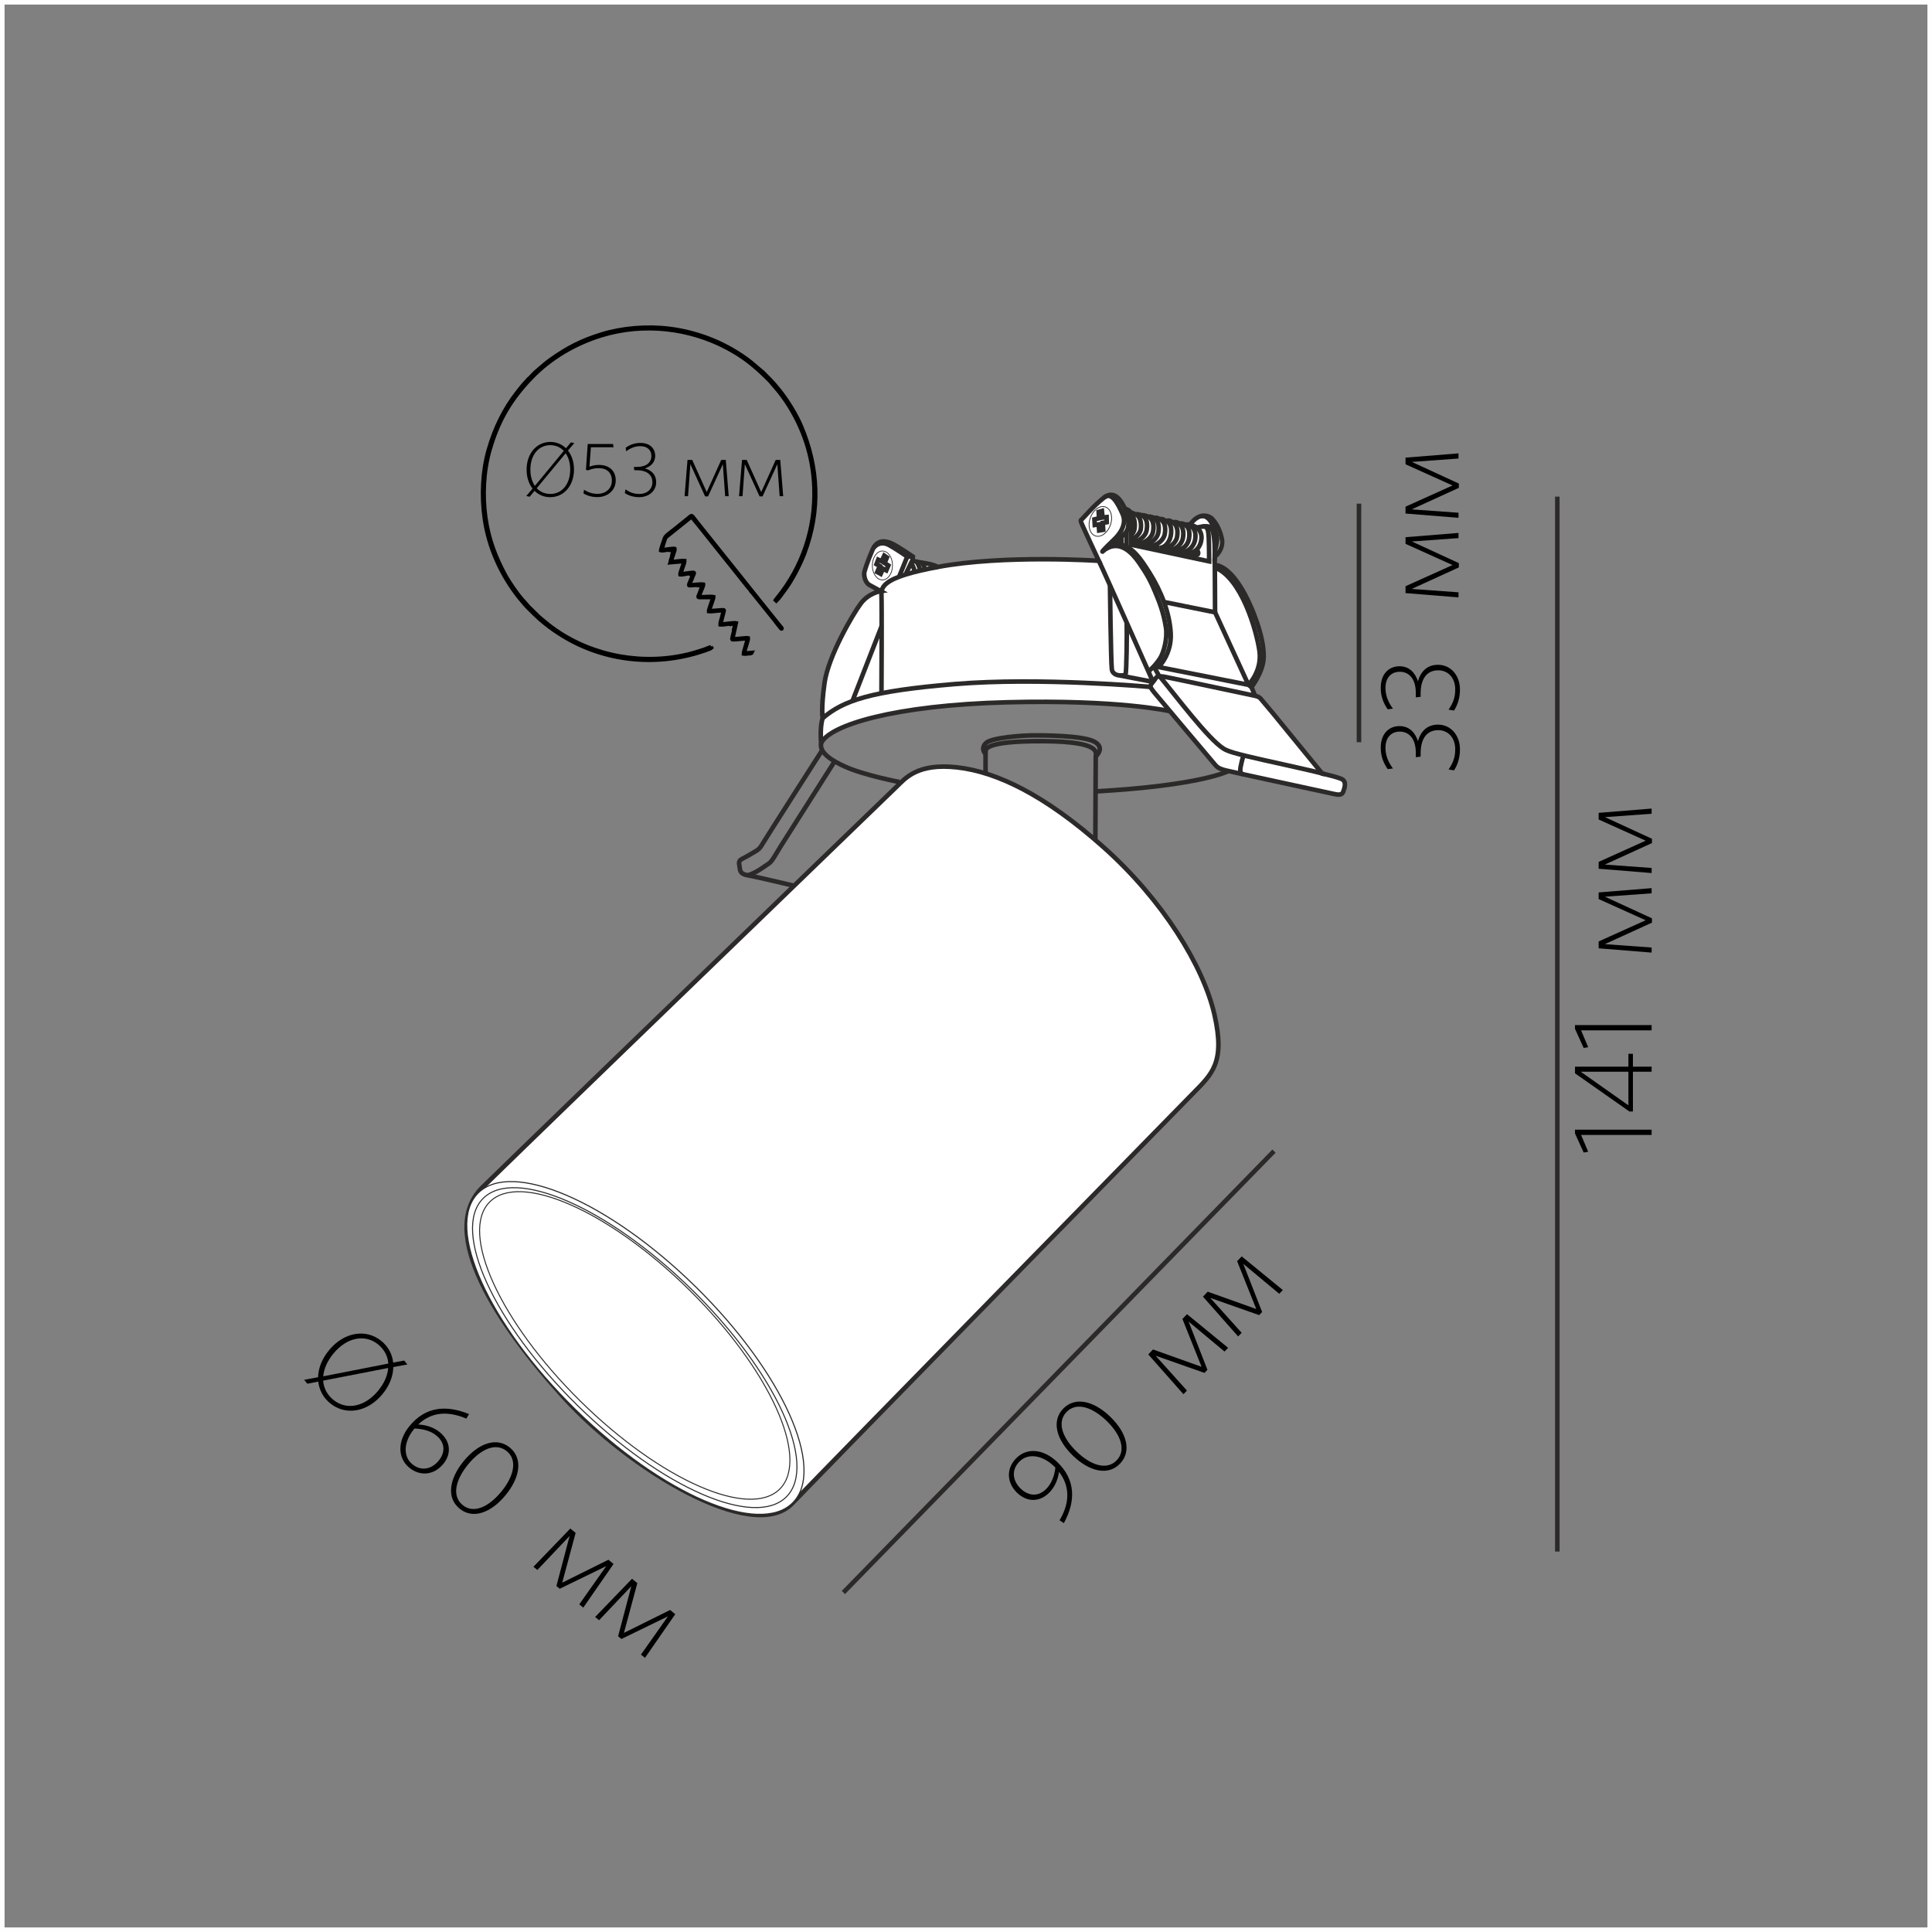 <?xml version="1.0" encoding="UTF-8"?>
<!DOCTYPE svg PUBLIC "-//W3C//DTD SVG 1.1//EN" "http://www.w3.org/Graphics/SVG/1.1/DTD/svg11.dtd">
<!-- Creator: CorelDRAW X6 -->
<svg xmlns="http://www.w3.org/2000/svg" xml:space="preserve" width="500px" height="500px" version="1.1" style="shape-rendering:geometricPrecision; text-rendering:geometricPrecision; image-rendering:optimizeQuality; fill-rule:evenodd; clip-rule:evenodd"
viewBox="0 0 500000 500000"
 xmlns:xlink="http://www.w3.org/1999/xlink">
 <rect x="0" y="0" width="500000" height="500000" fill="#808080" stroke="none"/>
 <defs>
  <style type="text/css">
   <![CDATA[
    .str2 {stroke:black;stroke-width:900.003}
    .str1 {stroke:#2B2A29;stroke-width:1181.11}
    .str3 {stroke:#2B2A29;stroke-width:1181.11}
    .str0 {stroke:#FEFEFE;stroke-width:2362.21}
    .fil0 {fill:none}
    .fil2 {fill:black}
    .fil3 {fill:white}
    .fil1 {fill:black;fill-rule:nonzero}
   ]]>
  </style>
 </defs>
 <g id="Слой_x0020_1">
  <rect class="fil0 str0" width="500001" height="500001"/>
  <g id="_636201056">
   <path class="fil1" d="M99016 360764c1814,-2211 2730,-4664 2770,-6967l3644 -672 -824 -1018 -2850 533c-233,-2154 -1257,-4126 -3039,-5584 -3991,-3272 -9700,-2334 -13582,2400 -1834,2231 -2756,4644 -2815,6973l-3604 666 828 1018 2826 -553c233,2156 1258,4127 3063,5604 3992,3273 9702,2334 13583,-2400zm-1144 -859c-3418,4172 -8166,5180 -11620,2352 -1624,-1331 -2476,-3054 -2622,-4945l16833 -3281c-141,1919 -1016,3954 -2591,5875zm21 -11937c1602,1311 2482,3048 2602,4920l-16851 3305c184,-1924 1039,-3940 2630,-5875 3423,-4176 8170,-5185 11619,-2350z"/>
   <path id="1" class="fil1" d="M120688 367130l692 -1166c-5876,-2402 -11237,-1980 -15402,3099 -3180,3875 -3093,8281 -53,10778 2731,2238 6353,2004 8796,-974 2238,-2725 1833,-5959 -892,-8198 -1538,-1258 -3398,-1879 -5590,-2017 3314,-3165 7495,-3621 12449,-1521zm-7750 4393c2323,1906 2302,4415 619,6467 -1920,2348 -4615,2778 -6847,950 -2439,-1998 -2274,-5786 409,-9054l145 -185c2081,87 4097,531 5674,1824z"/>
   <path id="2" class="fil1" d="M130854 386930c3809,-4642 4488,-9521 1084,-12311 -3406,-2794 -8111,-1149 -11924,3498 -3809,4646 -4487,9521 -1083,12314 3406,2790 8096,1169 11923,-3502zm-1124 -882c-3273,3991 -7181,5765 -9999,3452 -2842,-2326 -1864,-6508 1408,-10500 3273,-3992 7181,-5766 10023,-3435 2819,2311 1845,6489 -1432,10482z"/>
   <polygon id="3" class="fil1" points="150952,416054 158786,404753 157454,403662 145505,409590 148976,396708 147598,395581 138055,405477 139068,406311 147419,397506 143997,410466 144856,411168 156892,405313 149914,415206 "/>
   <polygon id="4" class="fil1" points="166921,429056 174754,417755 173423,416664 161474,422591 164945,409709 163567,408582 154023,418479 155037,419313 163387,410508 159965,423468 160824,424169 172861,418315 165883,428208 "/>
   <path class="fil1" d="M274211 393444l1109 744c3129,-5688 3050,-11237 -1675,-15788 -3615,-3480 -7929,-3833 -10721,-937 -2652,2751 -2276,6395 287,8864 2669,2568 5986,2404 8392,-97 1357,-1404 2127,-3129 2480,-5306 2748,3580 2910,7870 128,12519zm-3389 -8167c-2062,2143 -4648,1924 -6660,-15 -2124,-2048 -2463,-4802 -380,-6965 2147,-2224 5843,-1861 8975,1152l377 363c-230,2089 -998,4106 -2311,5466z"/>
   <path id="1" class="fil1" d="M287324 366638c-4324,-4169 -9129,-5236 -12181,-2066 -3058,3171 -1792,7998 2533,12162 4329,4170 9133,5232 12185,2061 3052,-3170 1811,-7972 -2538,-12157zm-971 1048c3720,3581 5174,7618 2644,10243 -2548,2644 -6634,1341 -10350,-2242 -3717,-3581 -5174,-7617 -2627,-10261 2535,-2626 6617,-1320 10332,2261z"/>
   <polygon id="2" class="fil1" points="317840,348816 307201,340108 306012,341342 310964,353727 298402,349239 297172,350522 306273,360823 307180,359882 299076,350857 311714,355303 312484,354502 307610,342034 316910,349781 "/>
   <polygon id="3" class="fil1" points="331996,333863 321357,325155 320167,326389 325120,338774 312557,334286 311328,335569 320428,345870 321335,344929 313232,335904 325870,340350 326640,339549 321765,327081 331065,334828 "/>
   <line class="fil0 str1" x1="351702" y1="192082" x2="351702" y2= "130347" />
   <g>
    <path class="fil2 str2" d="M183989 167386c-534,133 -1194,456 -1781,653 -2020,680 -3594,1159 -5757,1589 -12086,2408 -24990,-566 -34460,-7975l-2017 -1658c-798,-612 -2329,-2293 -3085,-2966l-1726 -1950c-1312,-1461 -3507,-4677 -4467,-6484 -2332,-4388 -4133,-8863 -4956,-14571 -840,-5820 -488,-12219 1076,-17622 2271,-7850 5602,-13187 10759,-18574 4747,-4957 11137,-8841 18263,-10993 10765,-3253 22597,-1892 32326,3299 4091,2183 6733,4315 9843,7309 426,411 726,735 1191,1182l2255 2649c733,922 1414,1825 2072,2828 4250,6472 6840,13830 7121,22141 357,10554 -3061,20477 -9500,28415 -141,172 -398,468 -510,643l279 263c778,-755 1496,-1861 2193,-2773 1873,-2450 4062,-6691 5161,-9620 4156,-11068 3678,-22185 -895,-32959 -980,-2307 -2281,-4483 -3516,-6365 -1527,-2327 -3666,-4920 -5633,-6775 -223,-210 -371,-425 -592,-631l-3322 -2809c-5836,-4552 -13161,-7659 -20982,-8648 -5884,-743 -12319,-195 -17653,1454 -5280,1632 -8874,3504 -13194,6568 -998,707 -1856,1440 -2759,2218 -446,384 -881,765 -1310,1144l-1207 1243c-220,233 -452,397 -667,632 -211,231 -352,442 -569,659 -711,705 -1584,1848 -2229,2672 -3224,4120 -5724,9122 -7365,14844 -1577,5492 -1873,11869 -1037,17772 1100,7761 4478,14898 9038,20606l1157 1368c507,672 1828,1942 2404,2500 1681,1630 2063,1959 3973,3455 882,691 1858,1349 2890,2014 10509,6768 23656,8562 35843,4870 657,-198 3246,-998 3555,-1328l-209 -288z"/>
    <path class="fil2 str2" d="M173214 142375c150,-133 307,-125 618,-157 208,-21 364,-51 579,-35 -14,285 -135,510 -208,754 -37,118 -61,219 -97,344l-172 306c9,402 -422,1267 -507,1805 281,-103 270,182 817,1 163,-53 129,-40 223,-112l-704 7c69,-699 1064,-2913 931,-3321 -165,-197 -2604,256 -3344,259 24,-259 841,-2893 981,-3123l6605 -5284c193,113 5722,7071 6742,8367l4787 5970c481,589 3594,4583 3817,4739l259 364 6034 7506 261 360c102,169 533,676 731,919 224,274 713,1063 816,640 46,-187 -56,-204 -253,-448 -3778,-4644 -7564,-9470 -11329,-14165 -1903,-2373 -3873,-4840 -5875,-7342 -972,-1214 -1917,-2378 -2937,-3670 -476,-602 -992,-1234 -1455,-1820 -1658,-2096 -1350,-2076 -2196,-1389l-1779 1432c-788,620 -1546,1240 -2373,1907 -620,501 -1978,1383 -2218,2078 -157,455 -1007,2856 -1012,3229 595,200 1702,-237 2257,-119z"/>
    <path class="fil2 str2" d="M174467 145278c-93,74 -61,60 -223,113 -547,180 -334,-113 -614,-11l-131 254 3413 -292c-2,663 -1056,2901 -957,3412 728,125 1833,-332 2688,-263 18,-13 39,-26 54,-34l327 -83c172,-19 158,-24 328,-4 38,118 45,115 -6,255 -83,234 -92,188 -176,267 -76,480 -938,2117 -934,2480 1,161 21,165 87,181l231 38c353,17 1544,-162 2092,-85 50,-32 56,-54 172,-85l418 -21c207,-4 366,-32 569,-12 27,265 -111,576 -291,728 -20,221 -358,991 -462,1260 -302,790 -653,1205 -167,1276 56,8 187,8 247,8l3269 -2c-22,585 -1104,3105 -1048,3621 952,131 2673,-246 3755,-223 19,380 -273,1408 -380,1826 -107,423 -416,1367 -384,1831 869,103 1912,-236 2661,-169 193,-148 1124,-174 1269,-161 27,211 -243,1468 -371,1612 -47,696 -646,2340 -456,2535 188,191 3032,-230 3905,-190 -9,645 -980,3267 -965,3924 417,79 887,-20 1278,-60 529,-53 822,39 999,-367l-1957 169c39,-887 1085,-3378 976,-3934 -591,-148 -3089,307 -4013,203l907 -4089c-587,-131 -2692,214 -3534,281 -241,19 -276,64 -397,-59 -74,-71 627,-2741 732,-3109 18,-65 50,-222 50,-260l-41 -202c-152,-150 -3074,219 -3716,183 13,-383 411,-1372 546,-1818 120,-404 548,-1467 540,-1780 -911,-219 -2771,110 -3778,-50 2,-244 478,-1245 586,-1566 145,-441 582,-1204 524,-1628 -816,-150 -2589,184 -3527,129 11,-387 465,-1244 593,-1600 124,-343 170,-489 307,-762 66,-133 128,-294 164,-405 70,-209 115,-189 1,-376 -189,-195 -2745,319 -3332,306 -8,-326 370,-1396 483,-1717 128,-364 491,-1267 463,-1680 -671,-60 -2086,119 -2777,204z"/>
    <path class="fil2 str2" d="M189010 161545l1173 -74c-27,496 -306,1098 -276,1526 128,-144 398,-1400 371,-1612 -144,-13 -1077,13 -1267,161z"/>
    <path class="fil2 str2" d="M173214 142375l1097 -109c-80,419 -267,652 -332,1093l126 -78c34,-128 61,-226 96,-346 74,-242 195,-468 209,-752 -215,-17 -371,14 -579,35 -311,32 -468,24 -618,157z"/>
    <path class="fil2 str2" d="M180649 151506l1080 -22 -211 632c178,-150 318,-462 291,-726 -204,-20 -363,7 -569,12l-418 21c-117,32 -122,53 -171,84z"/>
    <path class="fil2 str2" d="M178643 148491l626 -21 -98 424c84,-78 92,-33 176,-267 51,-142 45,-137 6,-255 -169,-20 -156,-15 -328,4l-327 84c-17,7 -37,21 -54,32z"/>
    <path class="fil2 str2" d="M194541 153257l-259 -364c87,226 70,211 259,364z"/>
   </g>
   <path class="fil1" d="M148548 121499c0,-1957 -579,-3654 -1558,-4893l1638 -1937 -880 -180 -1278 1518c-1058,-1038 -2457,-1638 -4035,-1638 -3535,0 -6151,2976 -6151,7170 0,1977 560,3654 1538,4913l-1617 1917 879 180 1258 -1518c1058,1039 2457,1638 4055,1638 3535,0 6151,-2976 6151,-7170zm-979 40c0,3694 -2076,6292 -5133,6292 -1437,0 -2636,-540 -3535,-1479l7491 -9047c758,1078 1178,2537 1178,4234zm-5172 -6332c1417,0 2636,540 3515,1479l-7489 9067c-739,-1098 -1159,-2537 -1159,-4254 0,-3694 2076,-6292 5133,-6292z"/>
   <path id="1" class="fil1" d="M159352 124315c0,-2476 -1697,-3995 -4374,-3995 -1038,0 -1778,220 -2417,459l359 -5033 5872 0 -141 -839 -6550 0 -459 6691 539 139c739,-300 1539,-579 2757,-579 2177,0 3416,1238 3416,3195 0,2257 -1778,3456 -3696,3456 -1457,0 -2457,-419 -3515,-1059l-139 959c919,540 2076,939 3614,939 2557,0 4734,-1678 4734,-4335z"/>
   <path id="2" class="fil1" d="M169818 124794c0,-1937 -1159,-3056 -2916,-3575 1397,-459 2656,-1441 2656,-3265 0,-1848 -1318,-3326 -3815,-3326 -1558,0 -2777,500 -3815,1239l120 921c1038,-762 2217,-1322 3654,-1322 1878,0 2876,1062 2876,2526 0,1704 -1318,2846 -3715,2846l-819 0 99 859 580 0c2816,0 4114,1259 4114,3116 0,1737 -1318,3017 -3376,3017 -1437,0 -2417,-380 -3595,-1179l-159 959c919,619 2217,1058 3715,1058 2517,0 4395,-1638 4395,-3875z"/>
   <polygon id="3" class="fil1" points="188591,128410 187832,119022 186654,119022 182899,127352 179144,119022 177927,119022 177167,128410 178066,128410 178665,120121 182480,128470 183239,128470 187073,120141 187673,128410 "/>
   <polygon id="4" class="fil1" points="202691,128410 201933,119022 200754,119022 196999,127352 193244,119022 192027,119022 191267,128410 192166,128410 192765,120121 196580,128470 197339,128470 201173,120141 201773,128410 "/>
   <line class="fil0 str1" x1="218273" y1="412133" x2="329712" y2= "297908" />
   <g>
    <g>
     <path class="fil0 str3" d="M292552 133156c1062,585 1378,2241 1168,3742 -92,650 -483,1240 -943,1719"/>
     <path class="fil3 str3" d="M324808 180071l-920 -2241c0,0 3103,-4007 3154,-7794 22,-1703 -227,-4583 -1801,-9130 -1945,-5614 -5955,-14144 -10839,-14705 -124,-896 13,-2131 13,-2131 0,0 2388,-1866 1776,-4719 -612,-2851 -1852,-4402 -2513,-5109 -660,-706 -3367,-1916 -5764,1664 -530,-432 -1041,-5 -1041,-5 -390,-425 -1187,-444 -1594,-446 -407,-2 -593,-442 -1439,-320 -846,120 -717,-567 -1720,-385 -1003,183 -725,-449 -1556,-422 -829,27 -983,-428 -1563,-321 -580,107 -1031,-396 -1518,-305 -485,91 -952,-350 -1703,-353 -751,-4 -1078,-365 -1580,-257 -501,106 -1046,-428 -1453,-415 -407,14 -154,-643 -1592,-1025 -914,-1835 -2617,-5073 -5461,-2849 -2844,2224 -5366,5347 -5711,5595 -346,249 -377,265 -84,1017 294,754 4475,9724 4475,9724 0,0 -24532,-1638 -41701,1594 -1592,-1083 -6540,-1208 -6490,-1833l67 -853c0,0 -3931,-2712 -5493,-3409 -1561,-696 -3750,-1146 -4985,1729 -1234,2874 -1871,4904 -2062,5623 -191,719 50,2693 1329,3419 1280,726 2872,1579 2872,1579 0,0 -3102,454 -5182,3261 -2080,2806 -8362,13574 -9335,20456 -973,6882 -476,9137 -476,9137 0,0 -768,1876 -416,6509 2089,-4684 19054,-9867 48196,-10603 29143,-735 42085,2313 42085,2313l22024 -3992z"/>
     <path class="fil0 str3" d="M310693 133598c2583,-575 3686,3468 4163,5082 477,1613 -457,3816 -457,3816l-11 563 -39 2076"/>
     <path class="fil0 str3" d="M307913 135908c1247,7 3167,1063 3030,3410 -137,2347 -1804,3873 -3352,3771 -1550,-102 -1220,-241 -1220,-241"/>
     <path class="fil0 str3" d="M307913 135908c1061,585 1707,1807 1401,3667 -306,1861 -2102,4238 -5320,2876"/>
     <path class="fil0 str3" d="M306548 135669c1061,585 1474,1882 1167,3742 -306,1861 -2120,3574 -4762,2888"/>
     <path class="fil0 str3" d="M304979 135471c1062,585 1474,1882 1167,3742 -306,1861 -2611,3882 -4687,2792"/>
     <path class="fil0 str3" d="M303463 135181c1061,585 1474,1882 1167,3742 -306,1861 -2694,3556 -4443,2937"/>
     <path class="fil0 str3" d="M301853 134797c1061,585 1369,1723 1220,3366 -149,1642 -1277,3609 -3046,3617"/>
     <path class="fil0 str3" d="M300289 134399c1062,583 1474,1880 1167,3742 -306,1860 -2268,3009 -3396,3113"/>
     <path class="fil0 str3" d="M298617 134015c1061,583 1474,1880 1167,3742 -306,1860 -2269,3009 -3396,3113"/>
     <path class="fil0 str3" d="M297256 133758c1062,585 1474,1882 1168,3742 -307,1861 -2269,3009 -3397,3113"/>
     <path class="fil0 str3" d="M295599 133405c1061,585 1474,1882 1167,3743 -306,1860 -2269,3009 -3396,3113"/>
     <path class="fil0 str3" d="M294066 133163c1062,585 1378,2241 1168,3742 -211,1501 -2024,2687 -2574,2903"/>
     <path class="fil0 str3" d="M300027 141780c0,0 -1041,-9 -1882,-535 -841,-526 -921,-308 -1757,-374 -836,-66 -350,17 -1250,-270 -899,-287 -2020,-217 -2432,-625"/>
     <path class="fil0 str3" d="M314395 142778c14,-1707 -152,-6031 -1307,-6441 -515,-182 -1235,-158 -1877,-77 -801,103 -1479,296 -1479,296"/>
     <path class="fil0 str3" d="M323089 177237c0,0 3586,-3550 2861,-8751 -725,-5199 -4663,-19117 -11662,-21656"/>
     <path class="fil0 str3" d="M299839 172629c0,0 3429,-3326 3142,-8699 -286,-5373 -2482,-10892 -5432,-15602 -2363,-3774 -5287,-8212 -9168,-7316 -964,222 -1987,774 -3074,1746 -233,-8 2438,-2602 3099,-3224 660,-624 3469,-3459 2138,-6470 -1331,-3012 -2939,-5911 -4850,-4259"/>
     <path class="fil0 str3" d="M297784 177784c0,0 -28665,-2583 -50648,-751 -21983,1832 -28841,4269 -34218,8812"/>
     <g>
      <path class="fil3 str3" d="M331301 186878c-2675,-3331 -4544,-5406 -4917,-5909 -318,-429 -637,-676 -1577,-898 -163,-39 -344,-77 -547,-115 -1375,-257 -21951,-4678 -22889,-4808 -939,-130 -1877,-322 -2319,426 -442,749 -1134,1371 -1261,1809 -128,437 122,814 868,1757 746,943 14875,17665 15560,18482 684,817 994,1258 3058,1768 2063,511 26829,5830 27954,6086 1126,256 2065,324 2381,-552 318,-875 1078,-2728 -546,-3383 -1071,-431 -2849,-875 -3937,-1129 -562,-130 -940,-210 -940,-210l-10890 -13326z"/>
      <path class="fil0 str3" d="M342929 200369c-3797,-1080 -16133,-3645 -20361,-4700 -2164,-542 -4654,-1136 -5867,-1892 -4039,-2518 -12345,-13634 -16582,-18750"/>
      <path class="fil0 str3" d="M322339 195612c-696,-175 -787,790 -1098,2062 -308,1260 -516,2491 446,2701"/>
      <path class="fil0 str3" d="M299891 174790c-1179,-2104 -1179,-2104 -1179,-2104"/>
     </g>
     <path class="fil0 str3" d="M284375 145140c778,1591 4035,8855 7214,15989 2180,4891 4324,9721 5609,12618 750,1691 1208,2725 1208,2725"/>
     <path class="fil0 str3" d="M286155 142074c1389,-790 4566,-2294 8607,3524 2092,3013 3094,4913 4205,7610 912,2213 2100,4938 2770,9151 461,2904 -611,6639 -1520,8029 -1504,2297 -3018,3358 -3018,3358"/>
     <path class="fil0 str3" d="M232805 202391c0,0 -9200,-1749 -14197,-4029 -3399,-1550 -5148,-2917 -5818,-4214 -315,-609 -391,-1204 -288,-1794"/>
     <path class="fil0 str3" d="M283438 225439c0,0 131,-28789 136,-29666 4,-875 1709,-3883 -13629,-3960 -15338,-76 -14786,2192 -14850,2568 -64,376 -30,6061 -30,6061"/>
     <path class="fil0 str3" d="M317921 199543c0,0 -6861,3723 -34419,5277"/>
     <path class="fil0 str3" d="M212790 194148c0,0 -14936,23311 -15504,24331 -568,1018 -946,1372 -2013,1993 -1068,621 -2323,1367 -3202,1800 -879,433 -881,979 -698,1834 184,855 -136,2043 2179,2431 2315,386 12468,2826 12468,2826"/>
     <path class="fil0 str3" d="M193553 226536c2274,-693 4537,-2497 5415,-3057 879,-559 1638,-2183 3216,-4680 1577,-2496 13822,-21770 13822,-21770"/>
     <path class="fil0 str3" d="M311211 136261c1196,-51 1513,480 1619,3079 105,2600 89,5942 89,5942l-20230 -4319c0,0 81,-4062 56,-5130 -25,-1069 250,-2735 -222,-3265 -474,-529 -123,-172 -123,-172"/>
     <path class="fil0 str3" d="M291041 131424c653,1551 1733,4812 222,6463 -1511,1652 -3441,3289 -3441,3289"/>
     <line class="fil0 str3" x1="290205" y1="140973" x2="290233" y2= "138955" />
     <line class="fil0 str3" x1="291571" y1="137472" x2="291525" y2= "141432" />
     <path class="fil0 str3" d="M309727 142192c356,640 882,1582 -681,1417 -1564,-164 -4059,-842 -4059,-842"/>
     <path class="fil0 str3" d="M291589 161129c78,2745 -34,12757 -288,13319 -253,562 -3321,722 -3562,-1245 -241,-1967 -483,-21761 -483,-21761"/>
     <line class="fil0 str3" x1="298406" y1="176471" x2="289747" y2= "174805" />
     <polyline class="fil0 str3" points="323888,177831 323089,177237 299839,172629 298712,172686 "/>
     <polyline class="fil0 str3" points="323089,177237 314460,158464 301235,155800 "/>
     <line class="fil0 str3" x1="314401" y1="146202" x2="314460" y2= "158464" />
     <path class="fil0 str3" d="M242674 146735c-3419,644 -6164,1282 -8309,1951 -4487,1398 -6348,2935 -6253,4946 142,2975 8,25785 8,25785"/>
     <line class="fil0 str3" x1="228177" y1="162019" x2="220608" y2= "181432" />
     <path class="fil0 str3" d="M226050 141806c892,-1091 2285,-1694 4033,-745 1748,947 4711,2996 4711,2996l-2002 4955"/>
     <path class="fil0 str3" d="M236251 144049c-1456,8 -1456,8 -1456,8"/>
     <path class="fil0 str3" d="M236183 144902c-137,272 -269,536 -394,789 -868,1755 -1424,2995 -1424,2995"/>
     <path class="fil0 str3" d="M236655 147728c-122,-751 -553,-1629 -866,-2037"/>
     <path class="fil0 str3" d="M238103 147478c-122,-752 -553,-1630 -865,-2039"/>
     <path class="fil0 str3" d="M239402 147421c-98,-607 -446,-1317 -698,-1646"/>
     <path class="fil0 str3" d="M283573 195774c0,0 2665,-2303 -489,-3896 -3154,-1592 -13734,-1582 -15956,-1561 -2223,20 -10622,522 -12039,2048 -1416,1527 -21,2745 -21,2745"/>
     <g>
      <ellipse class="fil3 str3" transform="matrix(0.161 0.056 -0.056 0.161 284771 134945)" rx="16211" ry="23242"/>
      <polygon class="fil3 str3" points="284334,132474 285178,132237 285352,133936 286384,133821 286423,135150 285401,135328 285509,137121 284458,137287 284337,135721 283326,135869 283233,134412 284426,134122 "/>
     </g>
     <g>
      <ellipse class="fil3 str3" transform="matrix(-0.161 -0.001 -0.001 0.161 228371 146342)" rx="16211" ry="23242"/>
      <polygon class="fil3 str3" points="229534,144279 228856,143803 228170,145262 227287,144837 226836,146008 227691,146486 227033,148048 227917,148524 228514,147169 229368,147616 229907,146348 228936,145717 "/>
     </g>
     <path class="fil0 str3" d="M292773 133300c811,521 1057,2074 846,3576 -90,640 -471,1224 -922,1698"/>
    </g>
    <g>
     <path class="fil3 str3" d="M160124 273097c23933,-23130 69754,-67412 71992,-69574 2237,-2163 5379,-6065 15578,-4928 10200,1139 22704,7104 37945,20701 15241,13597 25786,30687 28654,43262 2868,12574 -665,15416 -5718,20584 -5053,5169 -93389,95359 -103562,105942 -10174,10583 -42195,-8809 -59192,-27549 -16998,-18741 -32810,-42684 -20907,-54298 11903,-11613 35210,-34140 35210,-34140z"/>
     <ellipse class="fil3 str3" transform="matrix(0.167 0.164 -0.169 0.172 164436 348856)" rx="244064" ry="92188"/>
     <ellipse class="fil3 str3" transform="matrix(0.161 0.158 -0.16 0.163 164270 348768)" rx="244064" ry="92188"/>
     <ellipse class="fil3 str3" transform="matrix(0.154 0.152 -0.153 0.156 164275 348204)" rx="244064" ry="92188"/>
    </g>
   </g>
   <path class="fil1" d="M372180 187534c-2829,0 -4462,1691 -5220,4258 -671,-2041 -2105,-3879 -4768,-3879 -2699,0 -4857,1925 -4857,5570 0,2275 729,4055 1808,5571l1346 -175c-1113,-1517 -1930,-3237 -1930,-5337 0,-2743 1551,-4200 3690,-4200 2489,0 4156,1925 4156,5425l0 1195 1254 -145 0 -846c0,-4113 1838,-6008 4550,-6008 2537,0 4404,1925 4404,4929 0,2100 -554,3529 -1721,5250l1400 234c905,-1342 1546,-3239 1546,-5426 0,-3674 -2392,-6416 -5659,-6416z"/>
   <path id="1" class="fil1" d="M372180 172046c-2829,0 -4462,1691 -5220,4258 -671,-2041 -2105,-3879 -4768,-3879 -2699,0 -4857,1925 -4857,5570 0,2275 729,4055 1808,5571l1346 -175c-1113,-1517 -1930,-3237 -1930,-5337 0,-2743 1551,-4200 3690,-4200 2489,0 4156,1925 4156,5425l0 1195 1254 -145 0 -846c0,-4113 1838,-6008 4550,-6008 2537,0 4404,1925 4404,4929 0,2100 -554,3529 -1721,5250l1400 234c905,-1342 1546,-3239 1546,-5426 0,-3674 -2392,-6416 -5659,-6416z"/>
   <polygon id="2" class="fil1" points="377459,137920 363751,139028 363751,140749 375913,146232 363751,151715 363751,153494 377459,154603 377459,153290 365355,152415 377546,146845 377546,145737 365385,140136 377459,139261 "/>
   <polygon id="3" class="fil1" points="377459,117329 363751,118437 363751,120157 375913,125640 363751,131124 363751,132903 377459,134012 377459,132698 365355,131823 377546,126253 377546,125145 365385,119544 377459,118669 "/>
   <line class="fil0 str1" x1="403031" y1="128532" x2="403031" y2= "401544" />
   <polygon class="fil1" points="427440,292354 407607,292354 407607,293345 409853,298275 411019,298071 409182,293725 427440,293725 "/>
   <path id="1" class="fil1" d="M422599 272724l-1167 0 0 3326 -13825 0 0 1721 14087 9887 905 0 0 -10296 4841 0 0 -1312 -4841 0 0 -3326zm-1167 4638l0 8692 -12338 -8692 12338 0z"/>
   <polygon id="2" class="fil1" points="427440,265287 407607,265287 407607,266278 409853,271208 411019,271004 409182,266657 427440,266657 "/>
   <polygon id="3" class="fil1" points="427440,229849 413732,230957 413732,232678 425894,238161 413732,243644 413732,245423 427440,246532 427440,245219 415336,244344 427527,238774 427527,237666 415365,232065 427440,231190 "/>
   <polygon id="4" class="fil1" points="427440,209258 413732,210366 413732,212086 425894,217569 413732,223053 413732,224832 427440,225941 427440,224627 415336,223752 427527,218182 427527,217074 415365,211474 427440,210598 "/>
  </g>
 </g>
</svg>
